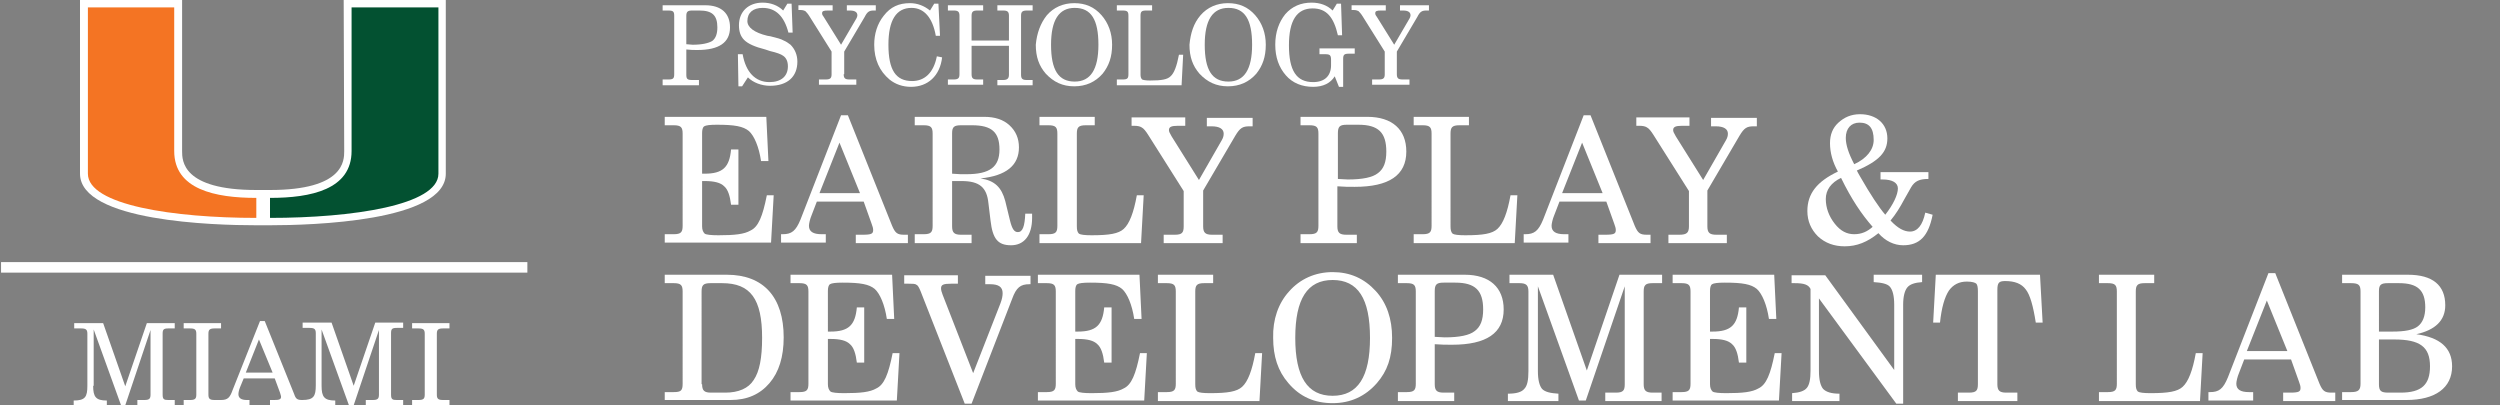 <?xml version="1.0" encoding="utf-8"?>
<!-- Generator: Adobe Illustrator 27.2.0, SVG Export Plug-In . SVG Version: 6.00 Build 0)  -->
<svg version="1.1" id="Layer_1" xmlns="http://www.w3.org/2000/svg" xmlns:xlink="http://www.w3.org/1999/xlink" x="0px" y="0px"
	 viewBox="0 0 475 77" style="enable-background:new 0 0 475 77;" xml:space="preserve">
<rect x="0" y="0" width="475" height="77" fill="#808080" stroke="none"/>
<style type="text/css">
	.st0{fill:#FFFFFF;}
	.st1{fill:#035131;}
	.st2{fill:#F47423;}
	.st3{fill:none;stroke:#FFFFFF;stroke-width:2;}
</style>
<path class="st0" d="M65.3,0l0.1,28.7c0,1.8,0,7.4-14.1,7.4l-1.3,0l-1.3,0c-14.1,0-14.1-5.6-14.1-7.4L34.6,0H15.2l0,33
	c0,9.1,25.6,9.8,33.4,9.8h1.2h0.3h1.2c7.8,0,33.4-0.7,33.4-9.8l0-33H65.3z"/>
<path class="st1" d="M66.8,28.7l0-27.3h16.5c0,0,0,30.5,0,31.6c0,6-16.4,8.4-32,8.4c0-0.8,0-2.6,0-3.8C59.1,37.6,66.8,36,66.8,28.7"
	/>
<path class="st2" d="M33.1,28.7l0-27.3H16.7c0,0,0,30.5,0,31.6c0,6,16.4,8.4,32,8.4c0-0.8,0-2.6,0-3.8C40.9,37.6,33.1,36,33.1,28.7"
	/>
<line class="st3" x1="0.2" y1="50.8" x2="100.2" y2="50.8"/>
<path class="st0" d="M17.7,73.3c0,2.1,0.5,2.8,2.6,2.8V77H14v-0.9c2.2,0,2.6-0.7,2.6-2.8v-9.9c0-0.8-0.3-1-1.2-1h-1.3v-1h5.5l4.2,12
	l4.1-12h5.3v1h-1.2c-0.9,0-1.1,0.2-1.1,1V75c0,0.9,0.3,1,1.1,1h1.2v1h-7.1v-1h1.3c0.9,0,1.2-0.2,1.2-1V62.7L23.8,77H23l-5.2-14.4
	V73.3z"/>
<path class="st0" d="M34.9,76h1.2c0.9,0,1.2-0.2,1.2-1V63.4c0-0.8-0.3-1-1.2-1h-1.2v-1H42v1h-1.2c-0.9,0-1.2,0.2-1.2,1V75
	c0,0.8,0.3,1,1.2,1H42v1h-7.1V76z"/>
<path class="st0" d="M49.2,64.5l-2.5,6.3h5.1L49.2,64.5z M50.3,61l5.6,13.9c0.3,0.9,0.6,1.1,1.5,1.1c0.1,0,0.3,0,0.4,0v1h-6.5v-1
	h0.8c0.9,0,1.3-0.1,1.3-0.6c0-0.2-0.1-0.4-0.2-0.8l-1-2.7h-5.9l-0.7,1.7c-0.2,0.5-0.3,1-0.3,1.3c0,0.7,0.5,1.1,1.6,1.1h0.5v1h-5.6
	v-1H42c1.3,0,1.7-0.5,2.2-1.9L49.4,61H50.3z"/>
<path class="st0" d="M61.1,73.3c0,2.1,0.5,2.8,2.6,2.8V77h-6.3v-1c2.2,0,2.6-0.7,2.6-2.8v-9.9c0-0.8-0.3-1-1.2-1h-1.3v-1H63l4.2,12
	l4.1-12h5.3v1h-1.2c-0.9,0-1.1,0.2-1.1,1V75c0,0.9,0.3,1,1.1,1h1.2v1h-7.1v-1h1.3c0.9,0,1.2-0.2,1.2-1V62.7L67.2,77h-0.9l-5.2-14.4
	V73.3z"/>
<path class="st0" d="M78.3,76h1.2c0.9,0,1.2-0.2,1.2-1V63.4c0-0.8-0.3-1-1.2-1h-1.2v-1h7.1v1h-1.2c-0.9,0-1.2,0.2-1.2,1V75
	c0,0.8,0.3,1,1.2,1h1.2v1h-7.1V76z"/>
<g>
	<path class="st0" d="M125.9,16.1v-1h1.1c0.9,0,1.1-0.2,1.1-1V3c0-0.8-0.2-1-1.1-1h-1.1V1h8.1c3,0,4.7,1.5,4.7,4.2
		c0,2.9-2.1,4.3-6.2,4.3c-0.7,0-1.3,0-2.1-0.1v4.8c0,0.8,0.2,1,1.1,1h1.3v1H125.9z M130.4,8.4c0.4,0,0.8,0.1,1.2,0.1
		c1.8,0,3-0.3,3.7-0.7c0.7-0.5,1-1.4,1-2.6c0-2.3-1-3.2-3.4-3.2h-1.4c-0.8,0-1.1,0.2-1.1,1V8.4z"/>
	<path class="st0" d="M141,16.4h-0.7l-0.1-6.1h0.9c0.6,3.4,2.4,5.3,5.1,5.3c2.2,0,3.5-1.1,3.5-3c0-0.9-0.3-1.6-0.9-2
		c-0.4-0.3-1.2-0.6-2.5-0.9l-0.9-0.3c-2-0.5-3.3-1.1-4-1.8s-1-1.6-1-2.8c0-2.6,1.8-4.3,4.5-4.3c1.5,0,2.9,0.5,3.9,1.5l0.8-1.3h0.8
		l0.2,5.5h-0.8c-0.8-3.1-2.4-4.7-4.9-4.7c-1.8,0-2.9,0.9-2.9,2.5c0,1.2,1.3,2.2,3.8,2.8l0.6,0.1c1.2,0.3,2,0.5,2.5,0.8
		c0.5,0.2,0.9,0.5,1.3,0.8c0.8,0.8,1.3,1.9,1.3,3.2c0,2.9-1.9,4.6-5.2,4.6c-1.6,0-3.2-0.6-4.2-1.6L141,16.4z"/>
	<path class="st0" d="M160.3,14.1c0,0.8,0.3,1,1.1,1h1.3v1h-7.1v-1h1.3c0.9,0,1.1-0.3,1.1-1V9.8l-4.2-6.7c-0.3-0.5-0.6-0.8-0.8-1
		c-0.2-0.1-0.5-0.2-0.9-0.2h-0.4V1h6.5v1h-0.9c-0.8,0-1.1,0.1-1.1,0.5c0,0.2,0,0.3,0.3,0.7l3.3,5.3l2.8-4.8c0.2-0.3,0.3-0.6,0.3-0.8
		c0-0.6-0.5-0.9-1.4-0.9h-0.6V1h5.5v1H166c-0.8,0-1.2,0.2-1.7,1.2l-3.9,6.6V14.1z"/>
	<path class="st0" d="M179,10.9c-0.4,3.5-2.7,5.6-5.9,5.6c-1.6,0-3-0.5-4.1-1.4c-1.9-1.6-2.9-3.8-2.9-6.6c0-2.1,0.6-4,1.8-5.5
		c1.3-1.7,2.9-2.4,5-2.4c1.4,0,2.7,0.5,3.8,1.4l0.8-1.3h0.8l0.3,6.1l-0.8,0c-0.6-3.4-2.2-5.3-4.6-5.3c-2.9,0-4.4,2.3-4.4,7
		c0,4.8,1.4,6.9,4.5,6.9c2.4,0,4.1-1.6,4.7-4.7L179,10.9z"/>
	<path class="st0" d="M180.1,16.1v-1h1.1c0.9,0,1.1-0.3,1.1-1V3c0-0.8-0.3-1-1.1-1h-1.1V1h6.7v1h-1.1c-0.8,0-1.1,0.2-1.1,1v4.7h7.1
		V3c0-0.8-0.3-1-1.1-1h-1.1V1h6.7v1h-1.1c-0.9,0-1.1,0.3-1.1,1v11.2c0,0.8,0.3,1,1.1,1h1.1v1h-6.7v-1h1.1c0.8,0,1.1-0.3,1.1-1V8.7
		h-7.1v5.4c0,0.8,0.3,1,1.1,1h1.1v1H180.1z"/>
	<path class="st0" d="M198.9,2.9c1.3-1.5,3.1-2.3,5.2-2.3c2.1,0,3.8,0.7,5.2,2.3c1.3,1.5,2,3.4,2,5.6c0,2.3-0.6,4-1.8,5.5
		c-1.4,1.6-3.2,2.4-5.4,2.4s-3.9-0.8-5.4-2.4c-1.3-1.5-1.9-3.2-1.9-5.5C197,6.3,197.7,4.4,198.9,2.9z M204.2,15.5c3,0,4.5-2.3,4.5-7
		c0-4.8-1.4-7-4.5-7c-3,0-4.5,2.3-4.5,7C199.7,13.3,201.1,15.5,204.2,15.5z"/>
	<path class="st0" d="M212.2,16.1v-1h1.1c0.9,0,1.1-0.2,1.1-1V3c0-0.8-0.2-1-1.1-1h-1.1V1h6.7v1h-1.1c-0.9,0-1.1,0.2-1.1,1v11.2
		c0,0.4,0.1,0.7,0.3,0.9c0.2,0.1,0.7,0.2,1.5,0.2c2.2,0,3.3-0.2,3.9-0.8c0.7-0.6,1.2-2,1.6-4.1h0.8l-0.3,5.8H212.2z"/>
	<path class="st0" d="M228.1,2.9c1.3-1.5,3.1-2.3,5.2-2.3c2.1,0,3.8,0.7,5.2,2.3c1.3,1.5,2,3.4,2,5.6c0,2.3-0.6,4-1.8,5.5
		c-1.4,1.6-3.2,2.4-5.4,2.4s-3.9-0.8-5.4-2.4c-1.3-1.5-1.9-3.2-1.9-5.5C226.2,6.3,226.8,4.4,228.1,2.9z M233.4,15.5
		c3,0,4.5-2.3,4.5-7c0-4.8-1.4-7-4.5-7c-3,0-4.5,2.3-4.5,7C228.9,13.3,230.3,15.5,233.4,15.5z"/>
	<path class="st0" d="M250.7,10.2v-1h6.7v1h-1.1c-0.9,0-1.1,0.2-1.1,1v5.3h-0.8l-0.8-2c-0.8,1.3-2.2,2-4.1,2c-2.1,0-3.9-0.7-5.2-2.2
		c-1.3-1.5-2-3.4-2-5.8c0-2.4,0.7-4.3,1.9-5.8c1.3-1.5,3-2.2,5-2.2c1.6,0,3,0.5,4,1.5l0.8-1.3h0.8l0.2,6h-0.8
		c-0.8-3.5-2.2-5.1-4.8-5.1c-3,0-4.5,2.3-4.5,7c0,4.8,1.4,7,4.6,7c2.2,0,3.4-1.2,3.4-3.2v-1c0-0.9-0.2-1.1-1.1-1.1H250.7z"/>
	<path class="st0" d="M265.4,14.1c0,0.8,0.3,1,1.1,1h1.3v1h-7.1v-1h1.3c0.9,0,1.1-0.3,1.1-1V9.8l-4.2-6.7c-0.3-0.5-0.6-0.8-0.8-1
		c-0.2-0.1-0.5-0.2-0.9-0.2h-0.4V1h6.5v1h-0.9c-0.8,0-1.1,0.1-1.1,0.5c0,0.2,0,0.3,0.3,0.7l3.3,5.3l2.8-4.8c0.2-0.3,0.3-0.6,0.3-0.8
		c0-0.6-0.5-0.9-1.4-0.9h-0.6V1h5.5v1H271c-0.8,0-1.2,0.2-1.7,1.2l-3.9,6.6V14.1z"/>
</g>
<g>
	<path class="st0" d="M126.3,46.1v-1.6h1.7c1.4,0,1.7-0.4,1.7-1.6V25.4c0-1.2-0.3-1.6-1.7-1.6h-1.7v-1.6h19.3l0.4,8.4h-1.4
		c-0.4-2.7-1.3-4.8-2.3-5.7c-1.1-0.9-2.7-1.2-6.1-1.2c-1.3,0-2.1,0.1-2.4,0.3c-0.3,0.2-0.4,0.7-0.4,1.3V33h0.5c3.4,0,4.7-1.2,5-4.6
		h1.4v10.5h-1.4c-0.2-1.7-0.6-2.9-1.3-3.5c-0.7-0.7-1.9-1-3.7-1h-0.5V43c0,0.7,0.2,1.1,0.5,1.4c0.3,0.2,1.2,0.3,2.6,0.3
		c3.1,0,4.9-0.2,6.1-0.9c1.5-0.7,2.3-2.7,3.1-6.7h1.3l-0.5,9H126.3z"/>
	<path class="st0" d="M159.8,21.9h1.3l8.4,21c0.6,1.4,1,1.7,2.3,1.7c0.1,0,0.5,0,0.7,0v1.6h-9.9v-1.6h1.3c1.7,0,2-0.2,2-0.9
		c0-0.3-0.1-0.7-0.3-1.2l-1.5-4.2h-8.9l-1,2.6c-0.3,0.7-0.5,1.6-0.5,2c0,1.1,0.8,1.6,2.4,1.6h0.8v1.6h-8.5v-1.6h0.3
		c1.7,0,2.5-0.6,3.4-2.8L159.8,21.9z M163.4,36.7l-3.9-9.6l-3.8,9.6H163.4z"/>
	<path class="st0" d="M173.8,46.1v-1.6h1.7c1.4,0,1.7-0.4,1.7-1.6V25.4c0-1.2-0.3-1.6-1.7-1.6h-1.7v-1.6H187c2,0,3.6,0.5,4.8,1.6
		c1.2,1.1,1.8,2.5,1.8,4.2c0,3.4-2.4,5.4-7.3,5.9c2.7,0.4,4,1.7,4.7,4.3l0.9,3.7c0.4,1.6,0.8,2.2,1.5,2.2c0.9,0,1.3-1.1,1.4-3.5h1.3
		c0,0.2,0,0.6,0,0.8c0,3.3-1.5,5.2-4,5.2c-2.5,0-3.5-1.2-3.9-4.7l-0.4-3.3c-0.3-3-1.7-4.2-5.1-4.2h-1.8V43c0,1.2,0.4,1.6,1.7,1.6h2
		v1.6H173.8z M180.9,33l1.6,0.1c0.3,0,0.5,0,1.1,0c4.5,0,6.3-1.4,6.3-4.7c0-3.3-1.5-4.6-5.2-4.6h-2.1c-1.3,0-1.7,0.3-1.7,1.5V33z"/>
	<path class="st0" d="M197.5,46.1v-1.6h1.7c1.4,0,1.7-0.4,1.7-1.6V25.4c0-1.2-0.3-1.6-1.7-1.6h-1.7v-1.6H208v1.6h-1.7
		c-1.4,0-1.7,0.4-1.7,1.6V43c0,0.7,0.1,1.1,0.4,1.4c0.3,0.2,1.1,0.3,2.4,0.3c3.4,0,5.1-0.3,6.1-1.2c1.1-1,1.9-3.1,2.5-6.4h1.3
		l-0.5,9.1H197.5z"/>
	<path class="st0" d="M228.6,43c0,1.2,0.4,1.6,1.7,1.6h2v1.6h-11.2v-1.6h2.1c1.4,0,1.7-0.4,1.7-1.6v-6.7l-6.7-10.6
		c-0.5-0.8-0.9-1.3-1.3-1.5c-0.3-0.2-0.8-0.3-1.4-0.3H215v-1.6h10.2v1.6h-1.4c-1.2,0-1.7,0.2-1.7,0.8c0,0.3,0.1,0.5,0.5,1.2l5.2,8.3
		l4.3-7.5c0.3-0.5,0.4-0.9,0.4-1.3c0-0.9-0.8-1.4-2.3-1.4h-0.9v-1.6h8.7v1.6h-0.6c-1.3,0-1.8,0.3-2.7,1.8l-6.1,10.4V43z"/>
	<path class="st0" d="M247.1,46.1v-1.6h1.7c1.4,0,1.7-0.4,1.7-1.6V25.4c0-1.2-0.3-1.6-1.7-1.6h-1.7v-1.6h12.7c4.7,0,7.4,2.4,7.4,6.6
		c0,4.5-3.3,6.7-9.8,6.7c-1.1,0-2.1,0-3.3-0.1V43c0,1.2,0.4,1.6,1.7,1.6h2v1.6H247.1z M254.2,34c0.6,0,1.2,0.1,1.9,0.1
		c2.8,0,4.7-0.4,5.7-1.2c1.1-0.8,1.6-2.1,1.6-4.1c0-3.6-1.5-5.1-5.3-5.1h-2.2c-1.3,0-1.7,0.3-1.7,1.6V34z"/>
	<path class="st0" d="M268.6,46.1v-1.6h1.7c1.4,0,1.7-0.4,1.7-1.6V25.4c0-1.2-0.3-1.6-1.7-1.6h-1.7v-1.6h10.5v1.6h-1.8
		c-1.4,0-1.7,0.4-1.7,1.6V43c0,0.7,0.1,1.1,0.4,1.4c0.3,0.2,1.1,0.3,2.4,0.3c3.4,0,5.1-0.3,6.1-1.2c1.1-1,1.9-3.1,2.5-6.4h1.3
		l-0.5,9.1H268.6z"/>
	<path class="st0" d="M300.9,21.9h1.3l8.4,21c0.6,1.4,1,1.7,2.3,1.7c0.1,0,0.5,0,0.7,0v1.6h-9.9v-1.6h1.3c1.7,0,2-0.2,2-0.9
		c0-0.3-0.1-0.7-0.3-1.2l-1.5-4.2h-8.9l-1,2.6c-0.3,0.7-0.5,1.6-0.5,2c0,1.1,0.8,1.6,2.4,1.6h0.8v1.6h-8.5v-1.6h0.3
		c1.7,0,2.5-0.6,3.4-2.8L300.9,21.9z M304.5,36.7l-3.9-9.6l-3.8,9.6H304.5z"/>
	<path class="st0" d="M324.4,43c0,1.2,0.4,1.6,1.7,1.6h2v1.6H317v-1.6h2.1c1.4,0,1.8-0.4,1.8-1.6v-6.7l-6.7-10.6
		c-0.5-0.8-0.9-1.3-1.3-1.5c-0.3-0.2-0.8-0.3-1.4-0.3h-0.6v-1.6H321v1.6h-1.4c-1.2,0-1.7,0.2-1.7,0.8c0,0.3,0.1,0.5,0.5,1.2l5.2,8.3
		l4.3-7.5c0.3-0.5,0.4-0.9,0.4-1.3c0-0.9-0.8-1.4-2.3-1.4h-0.9v-1.6h8.7v1.6h-0.6c-1.3,0-1.8,0.3-2.7,1.8l-6.1,10.4V43z"/>
	<path class="st0" d="M367.2,40.8c-0.8,4.1-2.5,5.8-5.6,5.8c-1.7,0-3.4-0.8-4.7-2.3c-2.1,1.7-4.1,2.5-6.4,2.5c-2,0-3.7-0.6-5.1-1.9
		c-1.3-1.3-2-2.9-2-4.8c0-3.3,1.8-5.6,5.8-7.5c-1-1.8-1.5-3.6-1.5-5.4c0-1.6,0.5-2.9,1.6-3.9c1.1-1,2.4-1.6,4.1-1.6
		c3.1,0,5.2,1.8,5.2,4.6c0,2.6-1.6,4.3-5.8,6.1c0.1,0.2,0.3,0.6,0.6,1.1c2,3.5,3.6,5.9,4.8,7.3c1.5-1.9,2.4-3.8,2.4-5
		c0-1.1-1.1-1.7-2.9-1.7h-0.4v-1.4h9.1V34c-1.7,0-2.6,0.4-3.3,1.6l-1.3,2.3c-0.8,1.5-1.6,2.8-2.6,4c1.4,1.5,2.6,2.1,3.7,2.1
		c1.4,0,2.4-1.2,2.9-3.6L367.2,40.8z M349.8,33.8c-1.9,0.9-2.9,2.3-2.9,4c0,1.7,0.6,3.3,1.7,4.7c1.1,1.4,2.3,2,3.7,2
		c1.4,0,2.5-0.5,3.5-1.4C353.7,40.7,351.8,37.9,349.8,33.8z M356,26.6c0-2.3-0.9-3.3-2.7-3.3c-1.6,0-2.6,1.1-2.6,2.9
		c0,1.3,0.5,2.9,1.6,5C354.7,30.1,356,28.4,356,26.6z"/>
</g>
<g>
	<path class="st0" d="M126.3,76.1v-1.6h1.7c1.4,0,1.7-0.3,1.7-1.6V55.4c0-1.2-0.3-1.6-1.7-1.6h-1.7v-1.6h11.8
		c7,0,10.8,4.3,10.8,11.9c0,3.7-0.9,6.6-2.7,8.7c-1.8,2.1-4.2,3.2-7.4,3.2H126.3z M133.4,73c0,1.2,0.4,1.6,1.7,1.6h2.7
		c2.5,0,4.4-0.8,5.4-2.4c1.1-1.6,1.6-4.2,1.6-8c0-7.4-2.2-10.4-7.6-10.4h-2.2c-1.4,0-1.7,0.4-1.7,1.6V73z"/>
	<path class="st0" d="M150.2,76.1v-1.6h1.7c1.4,0,1.7-0.4,1.7-1.6V55.4c0-1.2-0.3-1.6-1.7-1.6h-1.7v-1.6h19.3l0.4,8.4h-1.4
		c-0.4-2.7-1.3-4.8-2.3-5.7c-1.1-0.9-2.7-1.2-6.1-1.2c-1.3,0-2.1,0.1-2.4,0.3c-0.3,0.2-0.4,0.7-0.4,1.3V63h0.5c3.4,0,4.7-1.2,5-4.6
		h1.4v10.5h-1.4c-0.2-1.7-0.6-2.9-1.3-3.5c-0.7-0.7-1.9-1-3.7-1h-0.5V73c0,0.7,0.2,1.1,0.5,1.4c0.3,0.2,1.2,0.3,2.6,0.3
		c3.1,0,4.9-0.2,6.1-0.9c1.5-0.7,2.3-2.7,3.1-6.7h1.3l-0.5,9H150.2z"/>
	<path class="st0" d="M184.6,76.7h-1.3l-8.4-21.4c-0.3-0.7-0.5-1.1-0.8-1.2c-0.2-0.2-0.8-0.2-1.6-0.2h-0.7v-1.6H182v1.6h-1.2
		c-1.6,0-2,0.2-2,0.9c0,0.3,0.1,0.7,0.3,1.2l5.8,14.9l5.2-13.3c0.3-0.8,0.4-1.4,0.4-1.9c0-1.2-0.8-1.7-2.4-1.7h-0.9v-1.6h8.6v1.6
		h-0.2c-1.7,0-2.5,0.6-3.3,2.8L184.6,76.7z"/>
	<path class="st0" d="M197.2,76.1v-1.6h1.7c1.4,0,1.7-0.4,1.7-1.6V55.4c0-1.2-0.3-1.6-1.7-1.6h-1.7v-1.6h19.3l0.4,8.4h-1.4
		c-0.4-2.7-1.3-4.8-2.3-5.7c-1.1-0.9-2.7-1.2-6.1-1.2c-1.3,0-2.1,0.1-2.4,0.3c-0.3,0.2-0.4,0.7-0.4,1.3V63h0.5c3.4,0,4.7-1.2,5-4.6
		h1.4v10.5h-1.4c-0.2-1.7-0.6-2.9-1.3-3.5c-0.7-0.7-1.9-1-3.7-1h-0.5V73c0,0.7,0.2,1.1,0.5,1.4c0.3,0.2,1.2,0.3,2.6,0.3
		c3.1,0,4.9-0.2,6.1-0.9c1.5-0.7,2.3-2.7,3.1-6.7h1.3l-0.5,9H197.2z"/>
	<path class="st0" d="M220,76.1v-1.6h1.7c1.4,0,1.7-0.4,1.7-1.6V55.4c0-1.2-0.3-1.6-1.7-1.6H220v-1.6h10.5v1.6h-1.7
		c-1.4,0-1.7,0.4-1.7,1.6V73c0,0.7,0.1,1.1,0.4,1.4c0.3,0.2,1.1,0.3,2.4,0.3c3.4,0,5.1-0.3,6.1-1.2c1.1-1,1.9-3.1,2.5-6.4h1.3
		l-0.5,9.1H220z"/>
	<path class="st0" d="M244.9,55.4c2.1-2.4,5-3.7,8.3-3.7c3.3,0,6,1.2,8.2,3.6c2.1,2.3,3.1,5.3,3.1,8.9c0,3.7-0.9,6.3-2.9,8.6
		c-2.2,2.5-5,3.8-8.4,3.8s-6.2-1.2-8.4-3.8c-2-2.3-2.9-5.1-2.9-8.6C241.8,60.7,242.9,57.6,244.9,55.4z M253.2,75.2
		c4.8,0,7.1-3.6,7.1-11c0-7.5-2.3-11-7.1-11c-4.8,0-7.1,3.6-7.1,11C246.1,71.6,248.4,75.2,253.2,75.2z"/>
	<path class="st0" d="M265.6,76.1v-1.6h1.7c1.4,0,1.7-0.4,1.7-1.6V55.4c0-1.2-0.3-1.6-1.7-1.6h-1.7v-1.6h12.7c4.7,0,7.4,2.4,7.4,6.6
		c0,4.5-3.3,6.7-9.8,6.7c-1.1,0-2.1,0-3.3-0.1V73c0,1.2,0.4,1.6,1.7,1.6h2v1.6H265.6z M272.6,64c0.6,0,1.2,0.1,1.9,0.1
		c2.8,0,4.7-0.4,5.7-1.2c1.1-0.8,1.6-2.1,1.6-4.1c0-3.6-1.5-5.1-5.3-5.1h-2.2c-1.3,0-1.7,0.3-1.7,1.6V64z"/>
	<path class="st0" d="M292.2,54.4v16.1c0,1.7,0.3,2.8,0.8,3.4c0.6,0.6,1.6,0.8,3.1,0.9v1.4h-9.6v-1.4c1.6,0,2.6-0.3,3.1-0.9
		c0.6-0.6,0.8-1.7,0.8-3.4V55.4c0-1.2-0.4-1.6-1.7-1.6h-1.9v-1.6h8.3l6.4,18.2l6.2-18.2h8.1v1.6H314c-1.4,0-1.7,0.4-1.7,1.6V73
		c0,1.2,0.4,1.6,1.7,1.6h1.7v1.6h-10.7v-1.6h2c1.4,0,1.7-0.4,1.7-1.6V54.4l-7.4,21.7h-1.3L292.2,54.4z"/>
	<path class="st0" d="M317.8,76.1v-1.6h1.7c1.4,0,1.7-0.4,1.7-1.6V55.4c0-1.2-0.3-1.6-1.7-1.6h-1.7v-1.6h19.3l0.4,8.4h-1.4
		c-0.4-2.7-1.3-4.8-2.3-5.7c-1.1-0.9-2.7-1.2-6.1-1.2c-1.3,0-2.1,0.1-2.4,0.3c-0.3,0.2-0.4,0.7-0.4,1.3V63h0.5c3.4,0,4.7-1.2,5-4.6
		h1.4v10.5h-1.4c-0.2-1.7-0.6-2.9-1.3-3.5c-0.7-0.7-1.9-1-3.7-1h-0.5V73c0,0.7,0.2,1.1,0.5,1.4c0.3,0.2,1.2,0.3,2.6,0.3
		c3.1,0,4.9-0.2,6.1-0.9c1.5-0.7,2.3-2.7,3.1-6.7h1.3l-0.5,9H317.8z"/>
	<path class="st0" d="M340.5,76.1v-1.4c1.4-0.1,2.3-0.4,2.8-1c0.5-0.6,0.7-1.7,0.7-3.3V54.9c-0.4-0.8-1.2-1.1-3-1.1h-0.6v-1.5h6.4
		l13.1,18V57.9c0-1.7-0.3-2.8-0.8-3.4c-0.5-0.6-1.6-0.8-3.1-0.9v-1.4h9.2v1.4c-1.4,0.1-2.3,0.4-2.8,1c-0.5,0.6-0.8,1.7-0.8,3.3v18.8
		h-1.3l-14.7-20v13.8c0,1.7,0.3,2.8,0.8,3.4c0.6,0.6,1.6,0.9,3.1,0.9v1.4H340.5z"/>
	<path class="st0" d="M379.5,73c0,1.2,0.4,1.6,1.7,1.6h2.1v1.6H372v-1.6h2.1c1.4,0,1.7-0.4,1.7-1.6V55.3c0-0.7-0.1-1.2-0.3-1.4
		c-0.2-0.2-0.8-0.4-1.8-0.4c-1.5,0-2.6,0.6-3.4,1.7c-0.8,1.2-1.4,3.2-1.7,6.1h-1.3l0.5-9.1h19.8l0.5,9.1h-1.3
		c-0.5-3.2-1.1-5.3-1.9-6.3c-0.8-1.1-2.1-1.6-3.9-1.6c-1.2,0-1.5,0.3-1.5,1.7V73z"/>
	<path class="st0" d="M398.8,76.1v-1.6h1.7c1.4,0,1.7-0.4,1.7-1.6V55.4c0-1.2-0.3-1.6-1.7-1.6h-1.7v-1.6h10.5v1.6h-1.8
		c-1.4,0-1.7,0.4-1.7,1.6V73c0,0.7,0.1,1.1,0.4,1.4c0.3,0.2,1.1,0.3,2.4,0.3c3.4,0,5.1-0.3,6.1-1.2c1.1-1,1.9-3.1,2.5-6.4h1.3
		l-0.5,9.1H398.8z"/>
	<path class="st0" d="M431,51.9h1.3l8.4,21c0.6,1.4,1,1.7,2.3,1.7c0.1,0,0.5,0,0.7,0v1.6h-9.9v-1.6h1.3c1.7,0,2-0.2,2-0.9
		c0-0.3-0.1-0.7-0.3-1.2l-1.5-4.2h-8.9l-1,2.6c-0.3,0.7-0.5,1.6-0.5,2c0,1.1,0.8,1.6,2.4,1.6h0.8v1.6h-8.5v-1.6h0.3
		c1.7,0,2.5-0.6,3.4-2.8L431,51.9z M434.6,66.7l-3.9-9.6l-3.8,9.6H434.6z"/>
	<path class="st0" d="M445,76.1v-1.6h1.7c1.4,0,1.8-0.4,1.8-1.6V55.4c0-1.2-0.3-1.6-1.8-1.6H445v-1.6h12.5c4.7,0,7.1,2,7.1,5.8
		c0,2.9-1.9,4.7-5.5,5.5c4.5,0.6,6.8,2.6,6.8,6.1c0,4.1-3.2,6.4-8.7,6.4H445z M452,63h2.6c2.3,0,3.9-0.3,4.8-1
		c0.9-0.7,1.4-1.9,1.4-3.6c0-3.3-1.5-4.6-5-4.6h-2.1c-1.3,0-1.7,0.3-1.7,1.5V63z M452,64.5V73c0,1.3,0.4,1.6,1.8,1.6h2.3
		c4,0,5.6-1.5,5.6-5c0-3.7-1.9-5.1-6.8-5.1H452z"/>
</g>
</svg>
